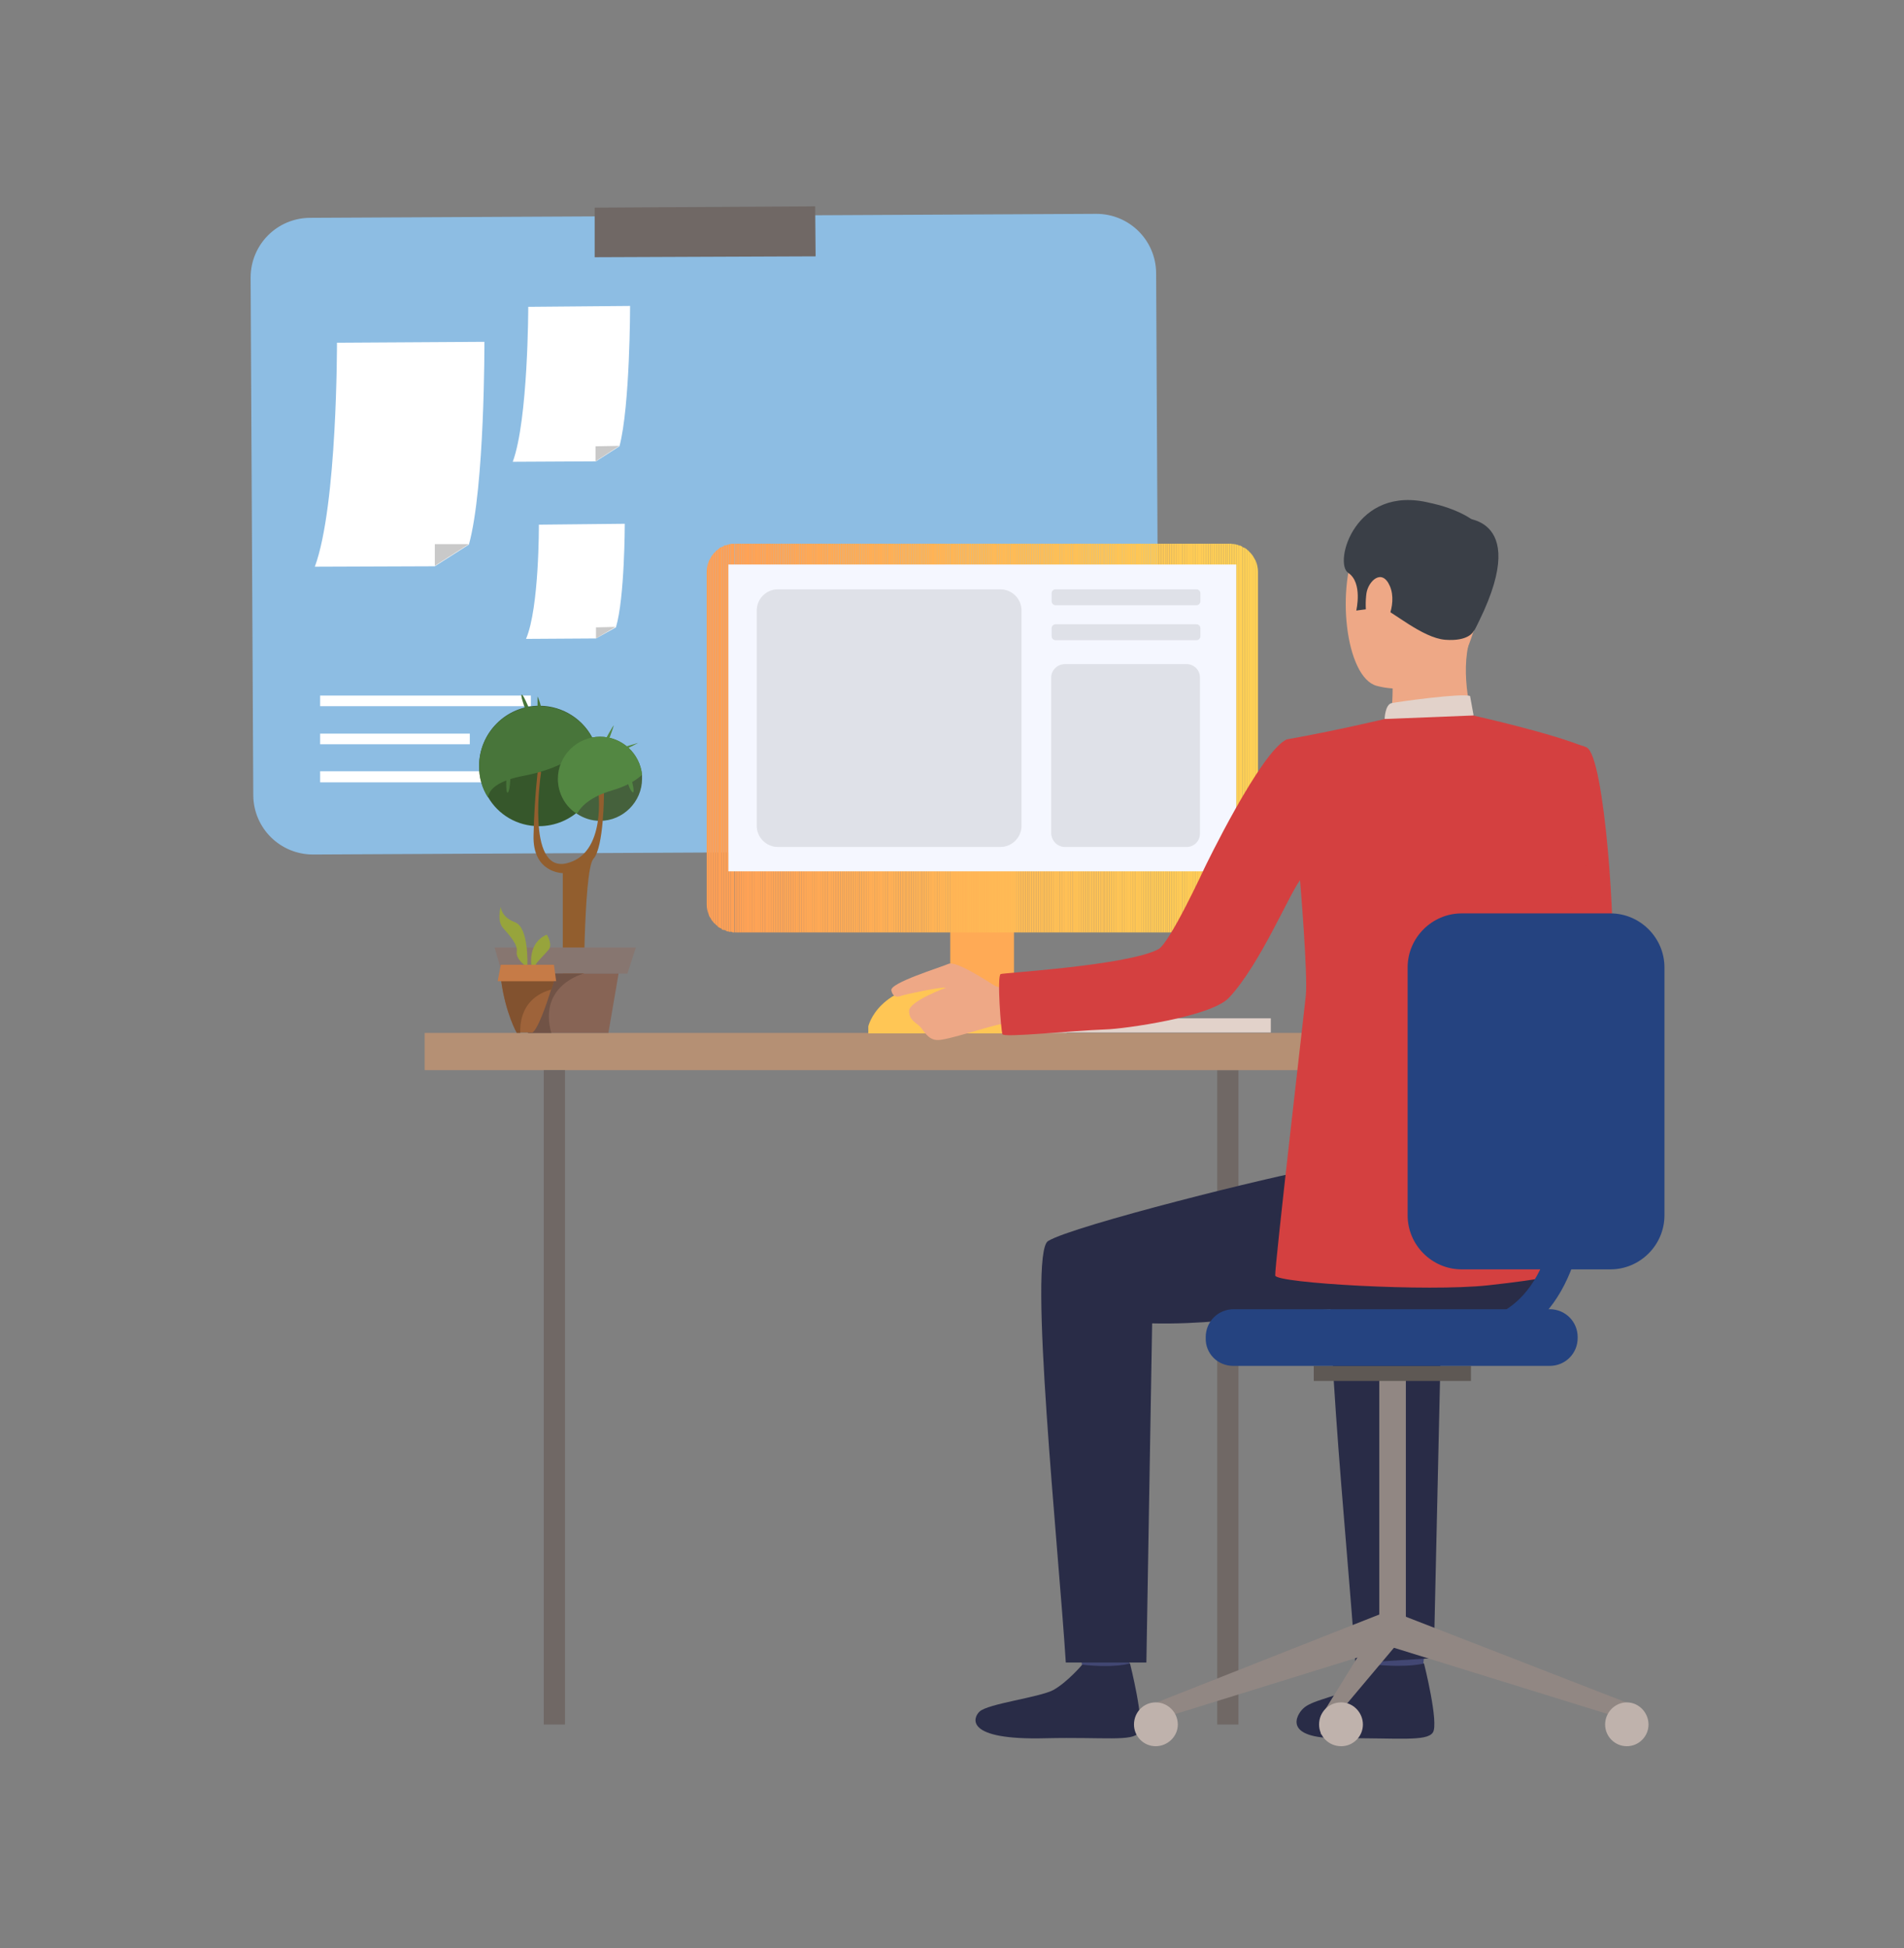 <?xml version="1.0" encoding="utf-8"?>
<!-- Generator: Adobe Illustrator 16.0.0, SVG Export Plug-In . SVG Version: 6.00 Build 0)  -->
<!DOCTYPE svg PUBLIC "-//W3C//DTD SVG 1.1//EN" "http://www.w3.org/Graphics/SVG/1.1/DTD/svg11.dtd">
<svg version="1.1" id="Layer_1" xmlns="http://www.w3.org/2000/svg" xmlns:xlink="http://www.w3.org/1999/xlink" x="0px" y="0px"
	 width="430px" height="440px" viewBox="0 0 430 440" enable-background="new 0 0 430 440" xml:space="preserve">
<rect x="0" y="0" width="430" height="440" fill="#808080" stroke="none"/>
<g id="Layer_x0020_1">
	<g id="_360596528">
		<path id="_360804672" fill="#8DBDE3" d="M248.5,192.1L70.7,193c-7.4,0-13.4-5.9-13.5-13.3l-0.6-117c0-7.4,5.9-13.4,13.3-13.5
			l177.7-0.9c7.4,0,13.4,5.9,13.5,13.3l0.6,117C261.8,186.1,255.9,192.1,248.5,192.1L248.5,192.1z"/>
		<polygon id="_360804600" fill="#706865" points="184.2,57.9 134.3,58.1 134.3,46.9 184.1,46.6 		"/>
		<path id="_360804528" fill="#FFFFFF" d="M109.4,77.2c0,0,0.1,32.7-3.5,45.8l-7.7,4.9L71.1,128c5.1-13.8,5-50.6,5-50.6L109.4,77.2
			L109.4,77.2z"/>
		<polygon id="_360804456" fill="#C9C9C9" points="98.2,127.8 98.2,122.9 105.9,122.9 		"/>
		<path id="_360804384" fill="#FFFFFF" d="M142.3,69.1c0,0,0,22.6-2.4,31.7l-5.3,3.4l-18.8,0.1c3.5-9.5,3.5-35,3.5-35L142.3,69.1
			L142.3,69.1z"/>
		<polygon id="_360804312" fill="#C9C9C9" points="134.5,104.2 134.5,100.8 139.9,100.7 		"/>
		<path id="_360804240" fill="#FFFFFF" d="M141.1,118.3c0,0,0,16.7-2,23.4l-4.5,2.5l-15.8,0.1c3-7,2.9-25.8,2.9-25.8L141.1,118.3
			L141.1,118.3z"/>
		<polygon id="_360804168" fill="#C9C9C9" points="134.6,144.2 134.6,141.7 139,141.6 		"/>
		<polygon id="_360804096" fill="#FFFFFF" points="119.9,159.5 72.3,159.5 72.3,157.1 119.9,157.1 		"/>
		<polygon id="_360804024" fill="#FFFFFF" points="127.2,176.7 72.3,176.7 72.3,174.2 127.2,174.2 		"/>
		<polygon id="_360803952" fill="#FFFFFF" points="106.1,168.1 72.3,168.1 72.3,165.7 106.1,165.7 		"/>
		<polygon id="_360803880" fill="#E2D2CA" points="232.3,230 287,230 287,233.2 232.3,233.2 		"/>
		<polygon id="_360803808" fill="#706865" points="279.7,389.5 274.9,389.5 274.9,241.7 279.7,241.7 		"/>
		<polygon id="_360803736" fill="#CCBDB7" points="202.8,229.1 240.9,229.1 240.9,233.7 202.8,233.7 		"/>
		<polygon id="_360803664" fill="#FFAA55" points="214.6,233.2 229,233.2 229,189.5 214.6,189.5 		"/>
		<polygon id="_360803592" fill="#B59074" points="95.9,241.7 306.7,241.7 306.7,233.3 95.9,233.3 		"/>
		<path id="_360803520" fill="#D44040" d="M347.1,182.4c0,0,2.3,32.3-4,36.2c-4,2.4-19.7,10.6-19.3,12.1c0.5,1.5,8.9,13.6,8.9,13.6
			s30.3-20,31.3-26.3c1-6.1-1.5-47.3-5.7-49.2c-3.1-1.4-4.8-0.2-8.7,2.7C344.2,175.7,347.1,182.4,347.1,182.4L347.1,182.4z"/>
		<path id="_360803448" fill="#EAD8CF" d="M291.9,191.7l-2.7-1c0,0,3.3-7.8,4.8-7.6c1.7,0.2,3.8,0.8,3.8,0.8L291.9,191.7
			L291.9,191.7z"/>
		<path id="_360803376" fill="#DA9B5B" d="M291.3,193c0.3-0.3,5.7-10.5,5.7-10.5l11.4,1.5l-6.2,12.1L291.3,193L291.3,193z"/>
		<path id="_360803304" fill="#424773" d="M309.8,369.3c0,0,0.9,6.5,1.1,7.5c0.1,1,10.5-0.6,10.5-0.6l0.8-7.8
			C322.2,368.4,311.1,368.4,309.8,369.3L309.8,369.3z"/>
		<path id="_360803232" fill="#292C47" d="M310.8,376c0,0-3.3,3.9-6.5,5.7c-3.2,1.7-8.2,2.4-10,4.2c-1.4,1.3-4.9,6.8,8.3,6.7
			c13.2-0.1,19.6,0.8,21-1.3c1.4-2.1-2-15.6-2-15.6S318.3,376.7,310.8,376L310.8,376z"/>
		<path id="_360803160" fill="#424773" d="M243.4,369.4c0,0,0.9,6.5,1.1,7.5c0.1,1,10.5-0.6,10.5-0.6l0.8-7.8
			C255.8,368.5,244.7,368.4,243.4,369.4L243.4,369.4z"/>
		<path id="_360803088" fill="#292C47" d="M244.4,376c0,0-3.3,3.9-6.5,5.7c-3.2,1.7-14.9,3.1-16.7,4.9c-1.4,1.3-3.6,6.5,15,6
			c13.2-0.3,19.6,0.8,21-1.3c1.4-2.1-2-15.6-2-15.6S252.1,376.8,244.4,376L244.4,376z"/>
		<path id="_360803016" fill="#292C47" d="M343.3,256.3c0,0-37.7,6.4-46.2,7.7c-8.5,1.3-54.7,12.8-60.4,16.3
			c-4.6,2.8,2.4,69.7,4,95.2h18.2l1.3-76.6c21.8,0.5,37.4-5.1,53.3-2.7s29.1,5.8,39.2-7.7C352.7,288.6,353,259.2,343.3,256.3
			L343.3,256.3z"/>
		<path id="_360802944" fill="#292C47" d="M306.1,375.6l17.7-1.1l1.7-75.5c9.4,0.2,12.6-0.4,20.2-1.3l14.3-33.3
			c-12.5,2.5-52.7,12.6-58.1,15.9C297.4,283.1,304.5,350.1,306.1,375.6z"/>
		<path id="_360802872" fill="#EEA886" d="M325.9,115c0,0-13.8-3.8-19.1,6.9c-5.3,10.7-2.9,31.1,4.1,33c7,1.9,17-0.3,19.9-7
			c2.9-6.7,5.2-16.2,4.5-22.3C334.6,119.5,329.6,116.5,325.9,115L325.9,115z"/>
		<path id="_360802800" fill="#EEA886" d="M314.5,152.7c0,0,0.2,8.2-0.7,9.9c-0.9,1.7,19.2,1.3,19.2,1.3s-3.2-9.8-1.4-18.1
			C333.4,137.5,314.5,152.7,314.5,152.7L314.5,152.7z"/>
		<path id="_360802728" fill="#3A3F47" d="M332.7,142.7c0,0-1.1,2.2-6.3,1.8c-5.2-0.4-12.1-6.6-14.3-7.2c-2.2-0.6-2.3-1.8-2.3-1.8
			l-1.2,2.1l-2.3,0.3c0,0,1.5-6.3-1.8-8.5c-3.4-2.2,1.5-20.1,18.5-15.8c0,0,13,2.4,13.1,9.6C336.4,130.5,335.3,138.9,332.7,142.7
			L332.7,142.7z"/>
		<path id="_360802656" fill="#E2D2CA" d="M312.7,162.4c0,0,0.1-3.3,1.6-3.6c1.5-0.3,15.8-2.3,17.7-1.6l0.8,4.4
			C332.8,161.6,329.2,163.8,312.7,162.4L312.7,162.4z"/>
		<path id="_360802584" fill="#EEA886" d="M308.6,134c0.4-2.7,3.5-5.8,5.3-1.6c1.8,4.2-1.2,10.4-3.2,10.1
			C308.7,142.2,308.1,137.7,308.6,134z"/>
		<path id="_360802512" fill="#323657" d="M252.7,201.7L252.7,201.7C252.6,201.7,252.6,201.7,252.7,201.7z"/>
		<path id="_360802440" fill="#3A3F47" d="M330,117c0,0,16.8-0.8,2.9,25.5L330,117z"/>
		<polygon id="_360802368" fill="#918783" points="367.5,384.6 366.2,388.1 313.3,371.7 315.8,364.5 		"/>
		<polygon id="_360802296" fill="#918783" points="311.5,369.2 317.5,369.2 317.5,311.6 311.5,311.6 		"/>
		<polygon id="_360802224" fill="#5E5854" points="296.7,311.9 332.2,311.9 332.2,308.5 296.7,308.5 		"/>
		<polygon id="_360802152" fill="#918783" points="261,384.6 262.3,388.1 315.2,371.7 312.9,364.1 		"/>
		<polygon id="_360802080" fill="#918783" points="298.3,387.7 298.3,391.8 315.2,371.7 312.9,364.1 		"/>
		<path id="_360802008" fill="#BFB2AC" d="M256.1,389.5c0,2.7,2.2,4.9,4.9,4.9c2.7,0,5-2.2,5-4.9c0-2.7-2.2-5-5-5
			C258.3,384.5,256.1,386.7,256.1,389.5z"/>
		<path id="_360801936" fill="#BFB2AC" d="M297.9,389.5c0,2.7,2.2,4.9,5,4.9c2.7,0,4.9-2.2,4.9-4.9c0-2.7-2.2-5-4.9-5
			C300.1,384.5,297.9,386.7,297.9,389.5z"/>
		<path id="_360801864" fill="#BFB2AC" d="M362.5,389.5c0,2.7,2.2,4.9,4.9,4.9c2.7,0,4.9-2.2,4.9-4.9c0-2.7-2.2-5-4.9-5
			C364.8,384.5,362.5,386.7,362.5,389.5z"/>
		<path id="_360801792" fill="#254380" d="M278.5,308.5H350c3.5,0,6.3-2.8,6.3-6.3V302c0-3.5-2.8-6.3-6.3-6.3h-71.4
			c-3.5,0-6.3,2.8-6.3,6.3v0.2C272.2,305.7,275,308.5,278.5,308.5L278.5,308.5z"/>
		<polygon id="_360801720" fill="#706865" points="122.8,389.5 127.6,389.5 127.6,241.7 122.8,241.7 		"/>
		<path id="_360801648" fill="#FF9F55" d="M160.1,126.7v80c-0.3-0.8-0.5-1.6-0.5-2.4v-75.1C159.6,128.3,159.8,127.4,160.1,126.7
			L160.1,126.7z"/>
		<path id="_360801576" fill="#FF9F55" d="M160.6,125.8v81.8c-0.2-0.3-0.4-0.6-0.5-0.9v-80C160.3,126.4,160.4,126.1,160.6,125.8
			L160.6,125.8z"/>
		<path id="_360801504" fill="#FF9F55" d="M161.1,125.1v83.2c-0.2-0.2-0.3-0.4-0.5-0.7v-81.8C160.8,125.5,160.9,125.3,161.1,125.1
			L161.1,125.1z"/>
		<path id="_360801432" fill="#FF9F55" d="M161.6,124.6v84.2c-0.2-0.2-0.3-0.3-0.5-0.5v-83.2C161.3,124.9,161.4,124.7,161.6,124.6
			L161.6,124.6z"/>
		<path id="_360801360" fill="#FF9F55" d="M162.1,124.1v85.1c-0.2-0.1-0.3-0.3-0.5-0.4v-84.2C161.7,124.4,161.9,124.3,162.1,124.1
			L162.1,124.1z"/>
		<path id="_360801288" fill="#FF9F55" d="M162.6,123.8v85.8c-0.2-0.1-0.3-0.2-0.5-0.3v-85.1C162.2,124,162.4,123.9,162.6,123.8
			L162.6,123.8z"/>
		<path id="_360801216" fill="#FFA055" d="M163,123.5v86.3c-0.2-0.1-0.3-0.2-0.5-0.3v-85.8C162.7,123.7,162.9,123.6,163,123.5
			L163,123.5z"/>
		<path id="_360801144" fill="#FFA055" d="M163.5,123.3v86.8c-0.2-0.1-0.3-0.1-0.5-0.2v-86.3C163.2,123.4,163.4,123.4,163.5,123.3z"
			/>
		<path id="_360801072" fill="#FFA055" d="M164,123.1v87.1c-0.2-0.1-0.3-0.1-0.5-0.2v-86.8C163.7,123.2,163.9,123.2,164,123.1
			L164,123.1z"/>
		<path id="_360616376" fill="#FFA055" d="M164.5,123v87.4c-0.2,0-0.3-0.1-0.5-0.1v-87.1C164.2,123.1,164.3,123,164.5,123L164.5,123
			z"/>
		<path id="_360616304" fill="#FFA055" d="M165,122.9v87.6c-0.2,0-0.3-0.1-0.5-0.1V123C164.7,122.9,164.8,122.9,165,122.9L165,122.9
			z"/>
		<path id="_360616232" fill="#FFA155" d="M165.5,122.8v87.7c-0.2,0-0.3,0-0.5-0.1v-87.6C165.1,122.9,165.3,122.8,165.5,122.8
			L165.5,122.8z"/>
		<path id="_360616160" fill="#FFA155" d="M165.8,122.8h0.1v87.8c-0.2,0-0.3,0-0.5,0v-87.7C165.6,122.8,165.7,122.8,165.8,122.8
			L165.8,122.8z"/>
		<polygon id="_360616088" fill="#FFA155" points="166,122.8 166.4,122.8 166.4,210.6 166,210.6 166,210.6 		"/>
		<polygon id="_360616016" fill="#FFA155" points="166.4,122.8 166.9,122.8 166.9,210.6 166.4,210.6 		"/>
		<polygon id="_360615944" fill="#FFA155" points="166.9,122.8 167.4,122.8 167.4,210.6 166.9,210.6 		"/>
		<polygon id="_360615872" fill="#FFA255" points="167.4,122.8 167.9,122.8 167.9,210.6 167.4,210.6 		"/>
		<polygon id="_360615800" fill="#FFA255" points="167.9,122.8 168.4,122.8 168.4,210.6 167.9,210.6 		"/>
		<polygon id="_360615728" fill="#FFA255" points="168.4,122.8 168.9,122.8 168.9,210.6 168.4,210.6 		"/>
		<polygon id="_360615656" fill="#FFA255" points="168.9,122.8 169.4,122.8 169.4,210.6 168.9,210.6 		"/>
		<polygon id="_360615584" fill="#FFA255" points="169.4,122.8 169.8,122.8 169.8,210.6 169.4,210.6 		"/>
		<polygon id="_360615512" fill="#FFA355" points="169.8,122.8 170.3,122.8 170.3,210.6 169.8,210.6 		"/>
		<polygon id="_360615440" fill="#FFA355" points="170.3,122.8 170.8,122.8 170.8,210.6 170.3,210.6 		"/>
		<polygon id="_360615368" fill="#FFA355" points="170.8,122.8 171.3,122.8 171.3,210.6 170.8,210.6 		"/>
		<polygon id="_360615296" fill="#FFA355" points="171.3,122.8 171.8,122.8 171.8,210.6 171.3,210.6 		"/>
		<polygon id="_360615224" fill="#FFA355" points="171.8,122.8 172.3,122.8 172.3,210.6 171.8,210.6 		"/>
		<polygon id="_360615152" fill="#FFA455" points="172.3,122.8 172.8,122.8 172.8,210.6 172.3,210.6 		"/>
		<polygon id="_360615080" fill="#FFA455" points="172.8,122.8 173.2,122.8 173.2,210.6 172.8,210.6 		"/>
		<polygon id="_360615008" fill="#FFA455" points="173.2,122.8 173.7,122.8 173.7,210.6 173.2,210.6 		"/>
		<polygon id="_360614936" fill="#FFA455" points="173.7,122.8 174.2,122.8 174.2,210.6 173.7,210.6 		"/>
		<polygon id="_360614864" fill="#FFA455" points="174.2,122.8 174.7,122.8 174.7,210.6 174.2,210.6 		"/>
		<polygon id="_360614792" fill="#FFA555" points="174.7,122.8 175.2,122.8 175.2,210.6 174.7,210.6 		"/>
		<polygon id="_360614720" fill="#FFA555" points="175.2,122.8 175.7,122.8 175.7,210.6 175.2,210.6 		"/>
		<polygon id="_360614648" fill="#FFA555" points="175.7,122.8 176.2,122.8 176.2,210.6 175.7,210.6 		"/>
		<polygon id="_360614576" fill="#FFA555" points="176.2,122.8 176.7,122.8 176.7,210.6 176.2,210.6 		"/>
		<polygon id="_360614504" fill="#FFA555" points="176.7,122.8 177.1,122.8 177.1,210.6 176.7,210.6 		"/>
		<polygon id="_360614432" fill="#FFA655" points="177.1,122.8 177.6,122.8 177.6,210.6 177.1,210.6 		"/>
		<polygon id="_360614360" fill="#FFA655" points="177.6,122.8 178.1,122.8 178.1,210.6 177.6,210.6 		"/>
		<polygon id="_360614288" fill="#FFA655" points="178.1,122.8 178.6,122.8 178.6,210.6 178.1,210.6 		"/>
		<polygon id="_360614216" fill="#FFA655" points="178.6,122.8 179.1,122.8 179.1,210.6 178.6,210.6 		"/>
		<polygon id="_360614144" fill="#FFA655" points="179.1,122.8 179.6,122.8 179.6,210.6 179.1,210.6 		"/>
		<polygon id="_360614072" fill="#FFA755" points="179.6,122.8 180.1,122.8 180.1,210.6 179.6,210.6 		"/>
		<polygon id="_360614000" fill="#FFA755" points="180.1,122.8 180.5,122.8 180.5,210.6 180.1,210.6 		"/>
		<polygon id="_360613928" fill="#FFA755" points="180.5,122.8 181,122.8 181,210.6 180.5,210.6 		"/>
		<polygon id="_360613856" fill="#FFA755" points="181,122.8 181.5,122.8 181.5,210.6 181,210.6 		"/>
		<polygon id="_360613784" fill="#FFA755" points="181.5,122.8 182,122.8 182,210.6 181.5,210.6 		"/>
		<polygon id="_360613712" fill="#FFA855" points="182,122.8 182.5,122.8 182.5,210.6 182,210.6 		"/>
		<polygon id="_360613640" fill="#FFA855" points="182.5,122.8 183,122.8 183,210.6 182.5,210.6 		"/>
		<polygon id="_360613568" fill="#FFA855" points="183,122.8 183.5,122.8 183.5,210.6 183,210.6 		"/>
		<polygon id="_360613496" fill="#FFA855" points="183.5,122.8 183.9,122.8 183.9,210.6 183.5,210.6 		"/>
		<polygon id="_360613424" fill="#FFA855" points="183.9,122.8 184.4,122.8 184.4,210.6 183.9,210.6 		"/>
		<polygon id="_360613352" fill="#FFA955" points="184.4,122.8 184.9,122.8 184.9,210.6 184.4,210.6 		"/>
		<polygon id="_360613280" fill="#FFA955" points="184.9,122.8 185.4,122.8 185.4,210.6 184.9,210.6 		"/>
		<polygon id="_360613208" fill="#FFA955" points="185.4,122.8 185.9,122.8 185.9,210.6 185.4,210.6 		"/>
		<polygon id="_360613136" fill="#FFA955" points="185.9,122.8 186.4,122.8 186.4,210.6 185.9,210.6 		"/>
		<polygon id="_360613064" fill="#FFA955" points="186.4,122.8 186.9,122.8 186.9,210.6 186.4,210.6 		"/>
		<polygon id="_360612992" fill="#FFAA55" points="186.9,122.8 187.3,122.8 187.3,210.6 186.9,210.6 		"/>
		<polygon id="_360612920" fill="#FFAA55" points="187.3,122.8 187.8,122.8 187.8,210.6 187.3,210.6 		"/>
		<polygon id="_360612848" fill="#FFAA55" points="187.8,122.8 188.3,122.8 188.3,210.6 187.8,210.6 		"/>
		<polygon id="_360612776" fill="#FFAA55" points="188.3,122.8 188.8,122.8 188.8,210.6 188.3,210.6 		"/>
		<polygon id="_360612704" fill="#FFAA55" points="188.8,122.8 189.3,122.8 189.3,210.6 188.8,210.6 		"/>
		<polygon id="_360612632" fill="#FFAB55" points="189.3,122.8 189.8,122.8 189.8,210.6 189.3,210.6 		"/>
		<polygon id="_360612560" fill="#FFAB55" points="189.8,122.8 190.3,122.8 190.3,210.6 189.8,210.6 		"/>
		<polygon id="_360612488" fill="#FFAB55" points="190.3,122.8 190.7,122.8 190.7,210.6 190.3,210.6 		"/>
		<polygon id="_360612416" fill="#FFAB55" points="190.7,122.8 191.2,122.8 191.2,210.6 190.7,210.6 		"/>
		<polygon id="_360612344" fill="#FFAB55" points="191.2,122.8 191.7,122.8 191.7,210.6 191.2,210.6 		"/>
		<polygon id="_360612272" fill="#FFAC55" points="191.7,122.8 192.2,122.8 192.2,210.6 191.7,210.6 		"/>
		<polygon id="_360612200" fill="#FFAC55" points="192.2,122.8 192.7,122.8 192.7,210.6 192.2,210.6 		"/>
		<polygon id="_360612128" fill="#FFAC55" points="192.7,122.8 193.2,122.8 193.2,210.6 192.7,210.6 		"/>
		<polygon id="_360612056" fill="#FFAC55" points="193.2,122.8 193.7,122.8 193.7,210.6 193.2,210.6 		"/>
		<polygon id="_360611984" fill="#FFAC55" points="193.7,122.8 194.1,122.8 194.1,210.6 193.7,210.6 		"/>
		<polygon id="_360611912" fill="#FFAD55" points="194.1,122.8 194.6,122.8 194.6,210.6 194.1,210.6 		"/>
		<polygon id="_360611840" fill="#FFAD55" points="194.6,122.8 195.1,122.8 195.1,210.6 194.6,210.6 		"/>
		<polygon id="_360611768" fill="#FFAD55" points="195.1,122.8 195.6,122.8 195.6,210.6 195.1,210.6 		"/>
		<polygon id="_360611696" fill="#FFAD55" points="195.6,122.8 196.1,122.8 196.1,210.6 195.6,210.6 		"/>
		<polygon id="_360611624" fill="#FFAD55" points="196.1,122.8 196.6,122.8 196.6,210.6 196.1,210.6 		"/>
		<polygon id="_360611552" fill="#FFAE55" points="196.6,122.8 197.1,122.8 197.1,210.6 196.6,210.6 		"/>
		<polygon id="_360611480" fill="#FFAE55" points="197.1,122.8 197.5,122.8 197.5,210.6 197.1,210.6 		"/>
		<polygon id="_360611408" fill="#FFAE55" points="197.5,122.8 198,122.8 198,210.6 197.5,210.6 		"/>
		<polygon id="_360611336" fill="#FFAE55" points="198,122.8 198.5,122.8 198.5,210.6 198,210.6 		"/>
		<polygon id="_360611264" fill="#FFAE55" points="198.5,122.8 199,122.8 199,210.6 198.5,210.6 		"/>
		<polygon id="_360611192" fill="#FFAF55" points="199,122.8 199.5,122.8 199.5,210.6 199,210.6 		"/>
		<polygon id="_360611120" fill="#FFAF55" points="199.5,122.8 200,122.8 200,210.6 199.5,210.6 		"/>
		<polygon id="_360611048" fill="#FFAF55" points="200,122.8 200.5,122.8 200.5,210.6 200,210.6 		"/>
		<polygon id="_360610976" fill="#FFAF55" points="200.5,122.8 200.9,122.8 200.9,210.6 200.5,210.6 		"/>
		<polygon id="_360610904" fill="#FFAF55" points="200.9,122.8 201.4,122.8 201.4,210.6 200.9,210.6 		"/>
		<polygon id="_360610832" fill="#FFB055" points="201.4,122.8 201.9,122.8 201.9,210.6 201.4,210.6 		"/>
		<polygon id="_360610760" fill="#FFB055" points="201.9,122.8 202.4,122.8 202.4,210.6 201.9,210.6 		"/>
		<polygon id="_360610688" fill="#FFB055" points="202.4,122.8 202.9,122.8 202.9,210.6 202.4,210.6 		"/>
		<polygon id="_360610616" fill="#FFB055" points="202.9,122.8 203.4,122.8 203.4,210.6 202.9,210.6 		"/>
		<polygon id="_360610544" fill="#FFB055" points="203.4,122.8 203.9,122.8 203.9,210.6 203.4,210.6 		"/>
		<polygon id="_360610472" fill="#FFB155" points="203.9,122.8 204.4,122.8 204.4,210.6 203.9,210.6 		"/>
		<polygon id="_360610400" fill="#FFB155" points="204.4,122.8 204.8,122.8 204.8,210.6 204.4,210.6 		"/>
		<polygon id="_360610328" fill="#FFB155" points="204.8,122.8 205.3,122.8 205.3,210.6 204.8,210.6 		"/>
		<polygon id="_360610256" fill="#FFB155" points="205.3,122.8 205.8,122.8 205.8,210.6 205.3,210.6 		"/>
		<polygon id="_360610184" fill="#FFB155" points="205.8,122.8 206.3,122.8 206.3,210.6 205.8,210.6 		"/>
		<polygon id="_360610112" fill="#FFB255" points="206.3,122.8 206.8,122.8 206.8,210.6 206.3,210.6 		"/>
		<polygon id="_360610040" fill="#FFB255" points="206.8,122.8 207.3,122.8 207.3,210.6 206.8,210.6 		"/>
		<polygon id="_360609968" fill="#FFB255" points="207.3,122.8 207.8,122.8 207.8,210.6 207.3,210.6 		"/>
		<polygon id="_360609896" fill="#FFB255" points="207.8,122.8 208.2,122.8 208.2,210.6 207.8,210.6 		"/>
		<polygon id="_360609824" fill="#FFB255" points="208.2,122.8 208.7,122.8 208.7,210.6 208.2,210.6 		"/>
		<polygon id="_360609752" fill="#FFB355" points="208.7,122.8 209.2,122.8 209.2,210.6 208.7,210.6 		"/>
		<polygon id="_360609680" fill="#FFB355" points="209.2,122.8 209.7,122.8 209.7,210.6 209.2,210.6 		"/>
		<polygon id="_360609608" fill="#FFB355" points="209.7,122.8 210.2,122.8 210.2,210.6 209.7,210.6 		"/>
		<polygon id="_360609536" fill="#FFB355" points="210.2,122.8 210.7,122.8 210.7,210.6 210.2,210.6 		"/>
		<polygon id="_360609464" fill="#FFB355" points="210.7,122.8 211.2,122.8 211.2,210.6 210.7,210.6 		"/>
		<polygon id="_360609392" fill="#FFB455" points="211.2,122.8 211.6,122.8 211.6,210.6 211.2,210.6 		"/>
		<polygon id="_360609320" fill="#FFB455" points="211.6,122.8 212.1,122.8 212.1,210.6 211.6,210.6 		"/>
		<polygon id="_360609248" fill="#FFB455" points="212.1,122.8 212.6,122.8 212.6,210.6 212.1,210.6 		"/>
		<polygon id="_360609176" fill="#FFB455" points="212.6,122.8 213.1,122.8 213.1,210.6 212.6,210.6 		"/>
		<polygon id="_360609104" fill="#FFB455" points="213.1,122.8 213.6,122.8 213.6,210.6 213.1,210.6 		"/>
		<polygon id="_360609032" fill="#FFB555" points="213.6,122.8 214.1,122.8 214.1,210.6 213.6,210.6 		"/>
		<polygon id="_360608960" fill="#FFB555" points="214.1,122.8 214.6,122.8 214.6,210.6 214.1,210.6 		"/>
		<polygon id="_360608888" fill="#FFB555" points="214.6,122.8 215,122.8 215,210.6 214.6,210.6 		"/>
		<polygon id="_360608816" fill="#FFB555" points="215,122.8 215.5,122.8 215.5,210.6 215,210.6 		"/>
		<polygon id="_360608744" fill="#FFB555" points="215.5,122.8 216,122.8 216,210.6 215.5,210.6 		"/>
		<polygon id="_360608672" fill="#FFB655" points="216,122.8 216.5,122.8 216.5,210.6 216,210.6 		"/>
		<polygon id="_360608600" fill="#FFB655" points="216.5,122.8 217,122.8 217,210.6 216.5,210.6 		"/>
		<polygon id="_360608528" fill="#FFB655" points="217,122.8 217.5,122.8 217.5,210.6 217,210.6 		"/>
		<polygon id="_360608456" fill="#FFB655" points="217.5,122.8 218,122.8 218,210.6 217.5,210.6 		"/>
		<polygon id="_360608384" fill="#FFB655" points="218,122.8 218.4,122.8 218.4,210.6 218,210.6 		"/>
		<polygon id="_360608312" fill="#FFB755" points="218.4,122.8 218.9,122.8 218.9,210.6 218.4,210.6 		"/>
		<polygon id="_360608240" fill="#FFB755" points="218.9,122.8 219.4,122.8 219.4,210.6 218.9,210.6 		"/>
		<polygon id="_360608168" fill="#FFB755" points="219.4,122.8 219.9,122.8 219.9,210.6 219.4,210.6 		"/>
		<polygon id="_360608096" fill="#FFB755" points="219.9,122.8 220.4,122.8 220.4,210.6 219.9,210.6 		"/>
		<polygon id="_360608024" fill="#FFB755" points="220.4,122.8 220.9,122.8 220.9,210.6 220.4,210.6 		"/>
		<polygon id="_360607952" fill="#FFB855" points="220.9,122.8 221.4,122.8 221.4,210.6 220.9,210.6 		"/>
		<polygon id="_360607880" fill="#FFB855" points="221.4,122.8 221.8,122.8 221.8,210.6 221.4,210.6 		"/>
		<polygon id="_360607808" fill="#FFB855" points="221.8,122.8 222.3,122.8 222.3,210.6 221.8,210.6 		"/>
		<polygon id="_360607736" fill="#FFB855" points="222.3,122.8 222.8,122.8 222.8,210.6 222.3,210.6 		"/>
		<polygon id="_360607664" fill="#FFB855" points="222.8,122.8 223.3,122.8 223.3,210.6 222.8,210.6 		"/>
		<polygon id="_360607592" fill="#FFB955" points="223.3,122.8 223.8,122.8 223.8,210.6 223.3,210.6 		"/>
		<polygon id="_360607520" fill="#FFB955" points="223.8,122.8 224.3,122.8 224.3,210.6 223.8,210.6 		"/>
		<polygon id="_360607448" fill="#FFB955" points="224.3,122.8 224.8,122.8 224.8,210.6 224.3,210.6 		"/>
		<polygon id="_360607376" fill="#FFB955" points="224.8,122.8 225.2,122.8 225.2,210.6 224.8,210.6 		"/>
		<polygon id="_360607304" fill="#FFB955" points="225.2,122.8 225.7,122.8 225.7,210.6 225.2,210.6 		"/>
		<polygon id="_360607232" fill="#FFBA55" points="225.7,122.8 226.2,122.8 226.2,210.6 225.7,210.6 		"/>
		<polygon id="_360607160" fill="#FFBA55" points="226.2,122.8 226.7,122.8 226.7,210.6 226.2,210.6 		"/>
		<polygon id="_360607088" fill="#FFBA55" points="226.7,122.8 227.2,122.8 227.2,210.6 226.7,210.6 		"/>
		<polygon id="_360607016" fill="#FFBA55" points="227.2,122.8 227.7,122.8 227.7,210.6 227.2,210.6 		"/>
		<polygon id="_360606944" fill="#FFBA55" points="227.7,122.8 228.2,122.8 228.2,210.6 227.7,210.6 		"/>
		<polygon id="_360606872" fill="#FFBB55" points="228.2,122.8 228.6,122.8 228.6,210.6 228.2,210.6 		"/>
		<polygon id="_360606800" fill="#FFBB55" points="228.6,122.8 229.1,122.8 229.1,210.6 228.6,210.6 		"/>
		<polygon id="_360606728" fill="#FFBB55" points="229.1,122.8 229.6,122.8 229.6,210.6 229.1,210.6 		"/>
		<polygon id="_360606656" fill="#FFBB55" points="229.6,122.8 230.1,122.8 230.1,210.6 229.6,210.6 		"/>
		<polygon id="_360606584" fill="#FFBB55" points="230.1,122.8 230.6,122.8 230.6,210.6 230.1,210.6 		"/>
		<polygon id="_360606512" fill="#FFBC55" points="230.6,122.8 231.1,122.8 231.1,210.6 230.6,210.6 		"/>
		<polygon id="_360606440" fill="#FFBC55" points="231.1,122.8 231.6,122.8 231.6,210.6 231.1,210.6 		"/>
		<polygon id="_360606368" fill="#FFBC55" points="231.6,122.8 232.1,122.8 232.1,210.6 231.6,210.6 		"/>
		<polygon id="_360606296" fill="#FFBC55" points="232.1,122.8 232.5,122.8 232.5,210.6 232.1,210.6 		"/>
		<polygon id="_360606224" fill="#FFBC55" points="232.5,122.8 233,122.8 233,210.6 232.5,210.6 		"/>
		<polygon id="_360606152" fill="#FFBD55" points="233,122.8 233.5,122.8 233.5,210.6 233,210.6 		"/>
		<polygon id="_360606080" fill="#FFBD55" points="233.5,122.8 234,122.8 234,210.6 233.5,210.6 		"/>
		<polygon id="_360606008" fill="#FFBD55" points="234,122.8 234.5,122.8 234.5,210.6 234,210.6 		"/>
		<polygon id="_360605936" fill="#FFBD55" points="234.5,122.8 235,122.8 235,210.6 234.5,210.6 		"/>
		<polygon id="_360605864" fill="#FFBD55" points="235,122.8 235.5,122.8 235.5,210.6 235,210.6 		"/>
		<polygon id="_360605792" fill="#FFBE55" points="235.5,122.8 235.9,122.8 235.9,210.6 235.5,210.6 		"/>
		<polygon id="_360605720" fill="#FFBE55" points="235.9,122.8 236.4,122.8 236.4,210.6 235.9,210.6 		"/>
		<polygon id="_360605648" fill="#FFBE55" points="236.4,122.8 236.9,122.8 236.9,210.6 236.4,210.6 		"/>
		<polygon id="_360605576" fill="#FFBE55" points="236.9,122.8 237.4,122.8 237.4,210.6 236.9,210.6 		"/>
		<polygon id="_360605504" fill="#FFBE55" points="237.4,122.8 237.9,122.8 237.9,210.6 237.4,210.6 		"/>
		<polygon id="_360605432" fill="#FFBF55" points="237.9,122.8 238.4,122.8 238.4,210.6 237.9,210.6 		"/>
		<polygon id="_360605360" fill="#FFBF55" points="238.4,122.8 238.9,122.8 238.9,210.6 238.4,210.6 		"/>
		<polygon id="_360605288" fill="#FFBF55" points="238.9,122.8 239.3,122.8 239.3,210.6 238.9,210.6 		"/>
		<polygon id="_360605216" fill="#FFBF55" points="239.3,122.8 239.8,122.8 239.8,210.6 239.3,210.6 		"/>
		<polygon id="_360605144" fill="#FFBF55" points="239.8,122.8 240.3,122.8 240.3,210.6 239.8,210.6 		"/>
		<polygon id="_360605072" fill="#FFC055" points="240.3,122.8 240.8,122.8 240.8,210.6 240.3,210.6 		"/>
		<polygon id="_360605000" fill="#FFC055" points="240.8,122.8 241.3,122.8 241.3,210.6 240.8,210.6 		"/>
		<polygon id="_360604928" fill="#FFC055" points="241.3,122.8 241.8,122.8 241.8,210.6 241.3,210.6 		"/>
		<polygon id="_360604856" fill="#FFC055" points="241.8,122.8 242.3,122.8 242.3,210.6 241.8,210.6 		"/>
		<polygon id="_360604784" fill="#FFC055" points="242.3,122.8 242.7,122.8 242.7,210.6 242.3,210.6 		"/>
		<polygon id="_360604712" fill="#FFC155" points="242.7,122.8 243.2,122.8 243.2,210.6 242.7,210.6 		"/>
		<polygon id="_360604640" fill="#FFC155" points="243.2,122.8 243.7,122.8 243.7,210.6 243.2,210.6 		"/>
		<polygon id="_360604568" fill="#FFC155" points="243.7,122.8 244.2,122.8 244.2,210.6 243.7,210.6 		"/>
		<polygon id="_360604496" fill="#FFC155" points="244.2,122.8 244.7,122.8 244.7,210.6 244.2,210.6 		"/>
		<polygon id="_360604424" fill="#FFC155" points="244.7,122.8 245.2,122.8 245.2,210.6 244.7,210.6 		"/>
		<polygon id="_360604352" fill="#FFC255" points="245.2,122.8 245.7,122.8 245.7,210.6 245.2,210.6 		"/>
		<polygon id="_360604280" fill="#FFC255" points="245.7,122.8 246.1,122.8 246.1,210.6 245.7,210.6 		"/>
		<polygon id="_360604208" fill="#FFC255" points="246.1,122.8 246.6,122.8 246.6,210.6 246.1,210.6 		"/>
		<polygon id="_360604136" fill="#FFC255" points="246.6,122.8 247.1,122.8 247.1,210.6 246.6,210.6 		"/>
		<polygon id="_360604064" fill="#FFC255" points="247.1,122.8 247.6,122.8 247.6,210.6 247.1,210.6 		"/>
		<polygon id="_360603992" fill="#FFC355" points="247.6,122.8 248.1,122.8 248.1,210.6 247.6,210.6 		"/>
		<polygon id="_360603920" fill="#FFC355" points="248.1,122.8 248.6,122.8 248.6,210.6 248.1,210.6 		"/>
		<polygon id="_360603848" fill="#FFC355" points="248.6,122.8 249.1,122.8 249.1,210.6 248.6,210.6 		"/>
		<polygon id="_360603776" fill="#FFC355" points="249.1,122.8 249.5,122.8 249.5,210.6 249.1,210.6 		"/>
		<polygon id="_360603704" fill="#FFC355" points="249.5,122.8 250,122.8 250,210.6 249.5,210.6 		"/>
		<polygon id="_360603632" fill="#FFC455" points="250,122.8 250.5,122.8 250.5,210.6 250,210.6 		"/>
		<polygon id="_360603560" fill="#FFC455" points="250.5,122.8 251,122.8 251,210.6 250.5,210.6 		"/>
		<polygon id="_360603488" fill="#FFC455" points="251,122.8 251.5,122.8 251.5,210.6 251,210.6 		"/>
		<polygon id="_360603416" fill="#FFC455" points="251.5,122.8 252,122.8 252,210.6 251.5,210.6 		"/>
		<polygon id="_360603344" fill="#FFC455" points="252,122.8 252.5,122.8 252.5,210.6 252,210.6 		"/>
		<polygon id="_360603272" fill="#FFC555" points="252.5,122.8 253,122.8 253,210.6 252.5,210.6 		"/>
		<polygon id="_360603200" fill="#FFC555" points="253,122.8 253.4,122.8 253.4,210.6 253,210.6 		"/>
		<polygon id="_360603128" fill="#FFC555" points="253.4,122.8 253.9,122.8 253.9,210.6 253.4,210.6 		"/>
		<polygon id="_360603056" fill="#FFC555" points="253.9,122.8 254.4,122.8 254.4,210.6 253.9,210.6 		"/>
		<polygon id="_360602984" fill="#FFC555" points="254.4,122.8 254.9,122.8 254.9,210.6 254.4,210.6 		"/>
		<polygon id="_360602912" fill="#FFC655" points="254.9,122.8 255.4,122.8 255.4,210.6 254.9,210.6 		"/>
		<polygon id="_360602840" fill="#FFC655" points="255.4,122.8 255.9,122.8 255.9,210.6 255.4,210.6 		"/>
		<polygon id="_360602768" fill="#FFC655" points="255.9,122.8 256.4,122.8 256.4,210.6 255.9,210.6 		"/>
		<polygon id="_360602696" fill="#FFC655" points="256.4,122.8 256.8,122.8 256.8,210.6 256.4,210.6 		"/>
		<polygon id="_360602624" fill="#FFC655" points="256.8,122.8 257.3,122.8 257.3,210.6 256.8,210.6 		"/>
		<polygon id="_360602552" fill="#FFC755" points="257.3,122.8 257.8,122.8 257.8,210.6 257.3,210.6 		"/>
		<polygon id="_360602480" fill="#FFC755" points="257.8,122.8 258.3,122.8 258.3,210.6 257.8,210.6 		"/>
		<polygon id="_360602408" fill="#FFC755" points="258.3,122.8 258.8,122.8 258.8,210.6 258.3,210.6 		"/>
		<polygon id="_360602336" fill="#FFC755" points="258.8,122.8 259.3,122.8 259.3,210.6 258.8,210.6 		"/>
		<polygon id="_360602264" fill="#FFC755" points="259.3,122.8 259.8,122.8 259.8,210.6 259.3,210.6 		"/>
		<polygon id="_360602192" fill="#FFC855" points="259.8,122.8 260.2,122.8 260.2,210.6 259.8,210.6 		"/>
		<polygon id="_360602120" fill="#FFC855" points="260.2,122.8 260.7,122.8 260.7,210.6 260.2,210.6 		"/>
		<polygon id="_360602048" fill="#FFC855" points="260.7,122.8 261.2,122.8 261.2,210.6 260.7,210.6 		"/>
		<polygon id="_360601976" fill="#FFC855" points="261.2,122.8 261.7,122.8 261.7,210.6 261.2,210.6 		"/>
		<polygon id="_360601904" fill="#FFC855" points="261.7,122.8 262.2,122.8 262.2,210.6 261.7,210.6 		"/>
		<polygon id="_360601832" fill="#FFC955" points="262.2,122.8 262.7,122.8 262.7,210.6 262.2,210.6 		"/>
		<polygon id="_360601760" fill="#FFC955" points="262.7,122.8 263.2,122.8 263.2,210.6 262.7,210.6 		"/>
		<polygon id="_360601688" fill="#FFC955" points="263.2,122.8 263.6,122.8 263.6,210.6 263.2,210.6 		"/>
		<polygon id="_360601616" fill="#FFC955" points="263.6,122.8 264.1,122.8 264.1,210.6 263.6,210.6 		"/>
		<polygon id="_360601544" fill="#FFC955" points="264.1,122.8 264.6,122.8 264.6,210.6 264.1,210.6 		"/>
		<polygon id="_360601472" fill="#FFCA55" points="264.6,122.8 265.1,122.8 265.1,210.6 264.6,210.6 		"/>
		<polygon id="_360601400" fill="#FFCA55" points="265.1,122.8 265.6,122.8 265.6,210.6 265.1,210.6 		"/>
		<polygon id="_360601328" fill="#FFCA55" points="265.6,122.8 266.1,122.8 266.1,210.6 265.6,210.6 		"/>
		<polygon id="_360601256" fill="#FFCA55" points="266.1,122.8 266.6,122.8 266.6,210.6 266.1,210.6 		"/>
		<polygon id="_360601184" fill="#FFCA55" points="266.6,122.8 267,122.8 267,210.6 266.6,210.6 		"/>
		<polygon id="_360601112" fill="#FFCB55" points="267,122.8 267.5,122.8 267.5,210.6 267,210.6 		"/>
		<polygon id="_360601040" fill="#FFCB55" points="267.5,122.8 268,122.8 268,210.6 267.5,210.6 		"/>
		<polygon id="_360600968" fill="#FFCB55" points="268,122.8 268.5,122.8 268.5,210.6 268,210.6 		"/>
		<polygon id="_360600896" fill="#FFCB55" points="268.5,122.8 269,122.8 269,210.6 268.5,210.6 		"/>
		<polygon id="_360600824" fill="#FFCB55" points="269,122.8 269.5,122.8 269.5,210.6 269,210.6 		"/>
		<polygon id="_360600752" fill="#FFCC55" points="269.5,122.8 270,122.8 270,210.6 269.5,210.6 		"/>
		<polygon id="_360600680" fill="#FFCC55" points="270,122.8 270.4,122.8 270.4,210.6 270,210.6 		"/>
		<polygon id="_360600608" fill="#FFCC55" points="270.4,122.8 270.9,122.8 270.9,210.6 270.4,210.6 		"/>
		<polygon id="_360600536" fill="#FFCC55" points="270.9,122.8 271.4,122.8 271.4,210.6 270.9,210.6 		"/>
		<polygon id="_360600464" fill="#FFCC55" points="271.4,122.8 271.9,122.8 271.9,210.6 271.4,210.6 		"/>
		<polygon id="_360600392" fill="#FFCD55" points="271.9,122.8 272.4,122.8 272.4,210.6 271.9,210.6 		"/>
		<polygon id="_360600320" fill="#FFCD55" points="272.4,122.8 272.9,122.8 272.9,210.6 272.4,210.6 		"/>
		<polygon id="_360600248" fill="#FFCD55" points="272.9,122.8 273.4,122.8 273.4,210.6 272.9,210.6 		"/>
		<polygon id="_360600176" fill="#FFCD55" points="273.4,122.8 273.8,122.8 273.8,210.6 273.4,210.6 		"/>
		<polygon id="_360600104" fill="#FFCD55" points="273.8,122.8 274.3,122.8 274.3,210.6 273.8,210.6 		"/>
		<polygon id="_360600032" fill="#FFCE55" points="274.3,122.8 274.8,122.8 274.8,210.6 274.3,210.6 		"/>
		<polygon id="_360599960" fill="#FFCE55" points="274.8,122.8 275.3,122.8 275.3,210.6 274.8,210.6 		"/>
		<polygon id="_360599888" fill="#FFCE55" points="275.3,122.8 275.8,122.8 275.8,210.6 275.3,210.6 		"/>
		<polygon id="_360599816" fill="#FFCE55" points="275.8,122.8 276.3,122.8 276.3,210.6 275.8,210.6 		"/>
		<polygon id="_360599744" fill="#FFCE55" points="276.3,122.8 276.8,122.8 276.8,210.6 276.3,210.6 		"/>
		<polygon id="_360599672" fill="#FFCF55" points="276.8,122.8 277.2,122.8 277.2,210.6 276.8,210.6 		"/>
		<polygon id="_360599600" fill="#FFCF55" points="277.2,122.8 277.7,122.8 277.7,210.6 277.7,210.6 277.2,210.6 		"/>
		<path id="_360599528" fill="#FFCF55" d="M277.7,122.8h0.1c0.1,0,0.2,0,0.4,0v87.7c-0.2,0-0.3,0-0.5,0V122.8L277.7,122.8z"/>
		<path id="_360599456" fill="#FFCF55" d="M278.7,122.9v87.6c-0.2,0-0.3,0-0.5,0.1v-87.7C278.4,122.8,278.5,122.9,278.7,122.9
			L278.7,122.9z"/>
		<path id="_360599384" fill="#FFCF55" d="M279.2,123v87.4c-0.2,0-0.3,0.1-0.5,0.1v-87.6C278.9,122.9,279,122.9,279.2,123L279.2,123
			z"/>
		<path id="_360599312" fill="#FFD055" d="M279.7,123.1v87.1c-0.2,0.1-0.3,0.1-0.5,0.1V123C279.4,123,279.5,123.1,279.7,123.1
			L279.7,123.1z"/>
		<path id="_360599240" fill="#FFD055" d="M280.2,123.3v86.8c-0.2,0.1-0.3,0.1-0.5,0.2v-87.1C279.8,123.2,280,123.2,280.2,123.3
			L280.2,123.3z"/>
		<path id="_360599168" fill="#FFD055" d="M280.6,123.5v86.3c-0.2,0.1-0.3,0.2-0.5,0.2v-86.8C280.3,123.4,280.5,123.4,280.6,123.5
			L280.6,123.5z"/>
		<path id="_360599096" fill="#FFD055" d="M281.1,123.8v85.8c-0.2,0.1-0.3,0.2-0.5,0.3v-86.3C280.8,123.6,281,123.7,281.1,123.8
			L281.1,123.8z"/>
		<path id="_360599024" fill="#FFD055" d="M281.6,124.1v85.1c-0.2,0.1-0.3,0.2-0.5,0.3v-85.8C281.3,123.9,281.5,124,281.6,124.1
			L281.6,124.1z"/>
		<path id="_360598952" fill="#FFD155" d="M282.1,124.6v84.2c-0.2,0.1-0.3,0.3-0.5,0.4v-85.1C281.8,124.3,282,124.4,282.1,124.6
			L282.1,124.6z"/>
		<path id="_360598880" fill="#FFD155" d="M282.6,125.1v83.2c-0.2,0.2-0.3,0.4-0.5,0.5v-84.2C282.3,124.7,282.4,124.9,282.6,125.1
			L282.6,125.1z"/>
		<path id="_360598808" fill="#FFD155" d="M283.1,125.8v81.8c-0.1,0.2-0.3,0.5-0.5,0.7v-83.2C282.8,125.3,282.9,125.5,283.1,125.8
			L283.1,125.8z"/>
		<path id="_360598736" fill="#FFD155" d="M283.6,126.7v80c-0.1,0.3-0.3,0.6-0.5,0.9v-81.8C283.3,126.1,283.4,126.4,283.6,126.7
			L283.6,126.7z"/>
		<path id="_360598664" fill="#FFD155" d="M283.6,206.7v-80c0.3,0.7,0.5,1.6,0.5,2.4v75.1C284,205.1,283.9,205.9,283.6,206.7
			L283.6,206.7z"/>
		<polygon id="_360598592" fill="#F5F7FF" points="164.5,196.8 279.2,196.8 279.2,127.5 164.5,127.5 		"/>
		<path id="_360598520" fill="#FFC655" d="M196.1,233.4v-1.6c0,0,2.2-9.7,17.7-9.7s15.2,11.3,15.2,11.3H196.1L196.1,233.4z"/>
		<path id="_360598448" fill="#EEA886" d="M229.2,223.6c0,0-3.4-0.3-4.6-1c-1.2-0.7-8.6-5.7-10.4-4.9s-13.3,4.3-12.9,6
			c0.4,1.7,1.5,1.5,2.3,1.2c0.8-0.3,9.2-2.1,10-1.8c0,0-8.2,3-8.3,5.2c0,2.2,1.7,2.7,2.5,3.6c0.8,0.8,1.7,2.9,3.8,3
			c2.1,0.2,12.5-3.4,14.6-3.6c2.1-0.2,6.1,0.1,6.4-0.2C232.9,230.8,229.2,223.6,229.2,223.6L229.2,223.6z"/>
		<path id="_360598376" fill="#D44040" d="M290.6,167c10.8-1.9,22.1-4.6,22.1-4.6l20-0.8c0,0,18.4,4.1,25.6,7.3
			c0.7,0.3,0.7,16.4,2.6,20.6l-6,12.7c0,0-3.5,25.1-4.2,36.2c-0.3,5.1,0.9,49.5,0.9,49.5s-1.8,0.9-15.5,2.4
			c-13.7,1.5-47.8-0.5-48.1-2.2c-0.2-1.6,6.6-60.1,6.9-63.2c0.5-4.7-1.3-26.1-1.3-26.1c-2.6,3.5-9.1,19.1-16,26.5
			c-4,4.4-24,7.1-27.7,7.2c-8.2,0.3-23.1,1.9-23.5,1.1c-0.3-0.5-1.3-13.2-0.4-13.6c0.8-0.3,28.5-1.9,35.6-5.6
			c2.6-1.4,10.4-18.3,10.4-18.3S284.7,169.7,290.6,167L290.6,167z"/>
		<path id="_360598304" fill="#254380" d="M330.1,286.7h33.6c6.7,0,12.2-5.5,12.2-12.2v-56c0-6.7-5.5-12.2-12.2-12.2h-33.6
			c-6.7,0-12.2,5.5-12.2,12.2v56C317.9,281.2,323.4,286.7,330.1,286.7z"/>
		<path id="_360598232" fill="#254380" d="M328.2,305.3c8.5,0,15.5-2.9,20.6-8.5c11.6-12.8,9.5-35.3,9.4-36.2
			c-0.2-1.8-1.8-3.1-3.5-2.9c-1.8,0.2-3.1,1.8-2.9,3.5c0,0.3,1.9,20.6-7.8,31.3c-3.9,4.3-9.1,6.4-15.8,6.4c-1.8,0-3.2,1.4-3.2,3.2
			C325,303.9,326.4,305.3,328.2,305.3z"/>
		<path id="_360598160" fill="#DFE1E8" d="M238.4,136.7h31.8c0.5,0,0.9-0.4,0.9-0.9V134c0-0.5-0.4-0.9-0.9-0.9h-31.8
			c-0.5,0-0.9,0.4-0.9,0.9v1.8C237.5,136.3,237.9,136.7,238.4,136.7z"/>
		<path id="_360598088" fill="#DFE1E8" d="M238.4,144.6h31.8c0.5,0,0.9-0.4,0.9-0.9v-1.8c0-0.5-0.4-0.9-0.9-0.9h-31.8
			c-0.5,0-0.9,0.4-0.9,0.9v1.8C237.5,144.2,237.9,144.6,238.4,144.6z"/>
		<path id="_360598016" fill="#DFE1E8" d="M240.5,191.3H268c1.7,0,3-1.4,3-3V153c0-1.7-1.4-3-3-3h-27.5c-1.7,0-3.1,1.4-3.1,3l0,35.3
			C237.5,189.9,238.8,191.3,240.5,191.3L240.5,191.3z"/>
		<path id="_360597944" fill="#DFE1E8" d="M175.7,191.3h50.2c2.7,0,4.8-2.2,4.8-4.8v-48.6c0-2.7-2.2-4.8-4.8-4.8l-50.2,0
			c-2.7,0-4.8,2.2-4.8,4.8v48.6C170.9,189.1,173,191.3,175.7,191.3L175.7,191.3z"/>
		<path id="_360597872" fill="#36572B" d="M121.7,186.6c7.5,0,13.6-6.1,13.6-13.6c0-2-0.4-3.9-1.2-5.7c-2.1-4.7-6.9-7.9-12.3-7.9
			c-7.5,0-13.6,6.1-13.6,13.6c0,2.6,0.7,5,2,7C112.5,184,116.8,186.6,121.7,186.6L121.7,186.6z"/>
		<path id="_360597800" fill="#45613C" d="M135.5,185.4c5.2,0,9.5-4.3,9.5-9.5c0-0.3,0-0.6,0-0.9c-0.5-4.8-4.5-8.6-9.5-8.6
			c-5.2,0-9.5,4.3-9.5,9.5c0,3.3,1.7,6.3,4.3,7.9C131.8,184.8,133.6,185.4,135.5,185.4L135.5,185.4z"/>
		<path id="_360597728" fill="#925E2E" d="M121.5,173.7c0,0-0.8,6.3-1,14.9c-0.3,8.6,6.6,8.6,6.6,8.6v31.4h4.7c0,0-0.1-32,2.2-34.6
			c2.4-2.6,2.4-14.8,2.4-14.8l-1.3-0.8c0,0,2,14.5-7.2,16.6c-9.2,2.1-5.7-20.6-5.7-20.6L121.5,173.7L121.5,173.7z"/>
		<path id="_360597656" fill="#48753A" d="M118.4,175.2c7.8-1.5,12.9-4.8,15.7-7.8c-2.1-4.7-6.9-7.9-12.3-7.9
			c-7.5,0-13.6,6.1-13.6,13.6c0,2.6,0.7,5,2,7C110.5,178.2,112.5,176.3,118.4,175.2L118.4,175.2z"/>
		<path id="_360597584" fill="#538742" d="M138.3,178.5c3.1-0.9,5.3-2.2,6.7-3.5c-0.5-4.8-4.5-8.6-9.5-8.6c-5.2,0-9.5,4.3-9.5,9.5
			c0,3.3,1.7,6.3,4.3,7.9C131.3,182,133.5,179.9,138.3,178.5L138.3,178.5z"/>
		<polygon id="_360597512" fill="#877670" points="143.6,214 111.7,214 113.4,219.9 141.7,219.9 		"/>
		<polygon id="_360597440" fill="#876455" points="139.7,219.9 116,219.9 119.2,233.3 137.4,233.3 		"/>
		<path id="_360597368" fill="#538742" d="M136.4,167.6l0.8,0.3c0,0,1.3-3.5,1.4-4C138.7,163.4,136.4,167.6,136.4,167.6z"/>
		<path id="_360597296" fill="#538742" d="M144.1,167.8l-4.1,1.2c0,0,0,0.4,0.6,0.4C141.2,169.4,144.1,167.8,144.1,167.8z"/>
		<path id="_360597224" fill="#538742" d="M142.7,176.3h-1c0,0,0.2,1.5,1,2.5C143.6,179.8,142.7,176.3,142.7,176.3z"/>
		<path id="_360597152" fill="#48753A" d="M117.8,156.9c-0.4,0.3,1.5,5,1.5,5h1C120.2,161.8,118.2,156.6,117.8,156.9L117.8,156.9z"
			/>
		<path id="_360597080" fill="#48753A" d="M122.2,160.7c0.2-1.3-0.8-3.4-0.8-3.4v3.2C121.4,160.5,122.1,162,122.2,160.7z"/>
		<path id="_360597008" fill="#48753A" d="M114.7,179c0.6-0.5,0.6-4.7,0.6-4.7l-0.9,0.3C114.4,174.7,114.1,179.5,114.7,179z"/>
		<path id="_360596936" fill="#715346" d="M131.8,219.9H116l3.3,13.4h5.2C121.5,222.5,131.8,219.9,131.8,219.9L131.8,219.9z"/>
		<path id="_360596864" fill="#9E633A" d="M120.1,233.3c1.3-0.5,3.4-6.7,4.4-9.9c0.4-1.1,0.6-1.9,0.6-1.9h-11.9
			c1,7.3,3.5,11.7,3.5,11.7H120.1z"/>
		<path id="_360596792" fill="#97A43C" d="M121,217.9c0-0.4,1.9-2.2,2.9-3.4c1-1.2-0.4-3.4-0.4-3.4c-4.3,1.8-3.5,6.8-3.5,6.8
			C120,217.9,121,218.3,121,217.9z"/>
		<path id="_360596720" fill="#97A43C" d="M118.6,218.1h0.5c0,0,0.4-8.6-2.8-9.8c-3.2-1.2-3.2-3.5-3.2-3.5s-1,3.2,0.6,4.9
			c1.5,1.7,3.3,3.7,3,5.3C116.5,216.6,118.6,218.1,118.6,218.1L118.6,218.1z"/>
		<path id="_360596624" fill="#82522F" d="M124.5,223.5c0.4-1.1,0.6-1.9,0.6-1.9h-11.9c1,7.3,3.5,11.7,3.5,11.7h0.8
			C117.3,226.4,121.9,224.2,124.5,223.5L124.5,223.5z"/>
		<polygon id="_360596576" fill="#C67B47" points="125.1,217.9 113.1,217.9 112.4,221.6 125.6,221.6 		"/>
	</g>
</g>
</svg>
